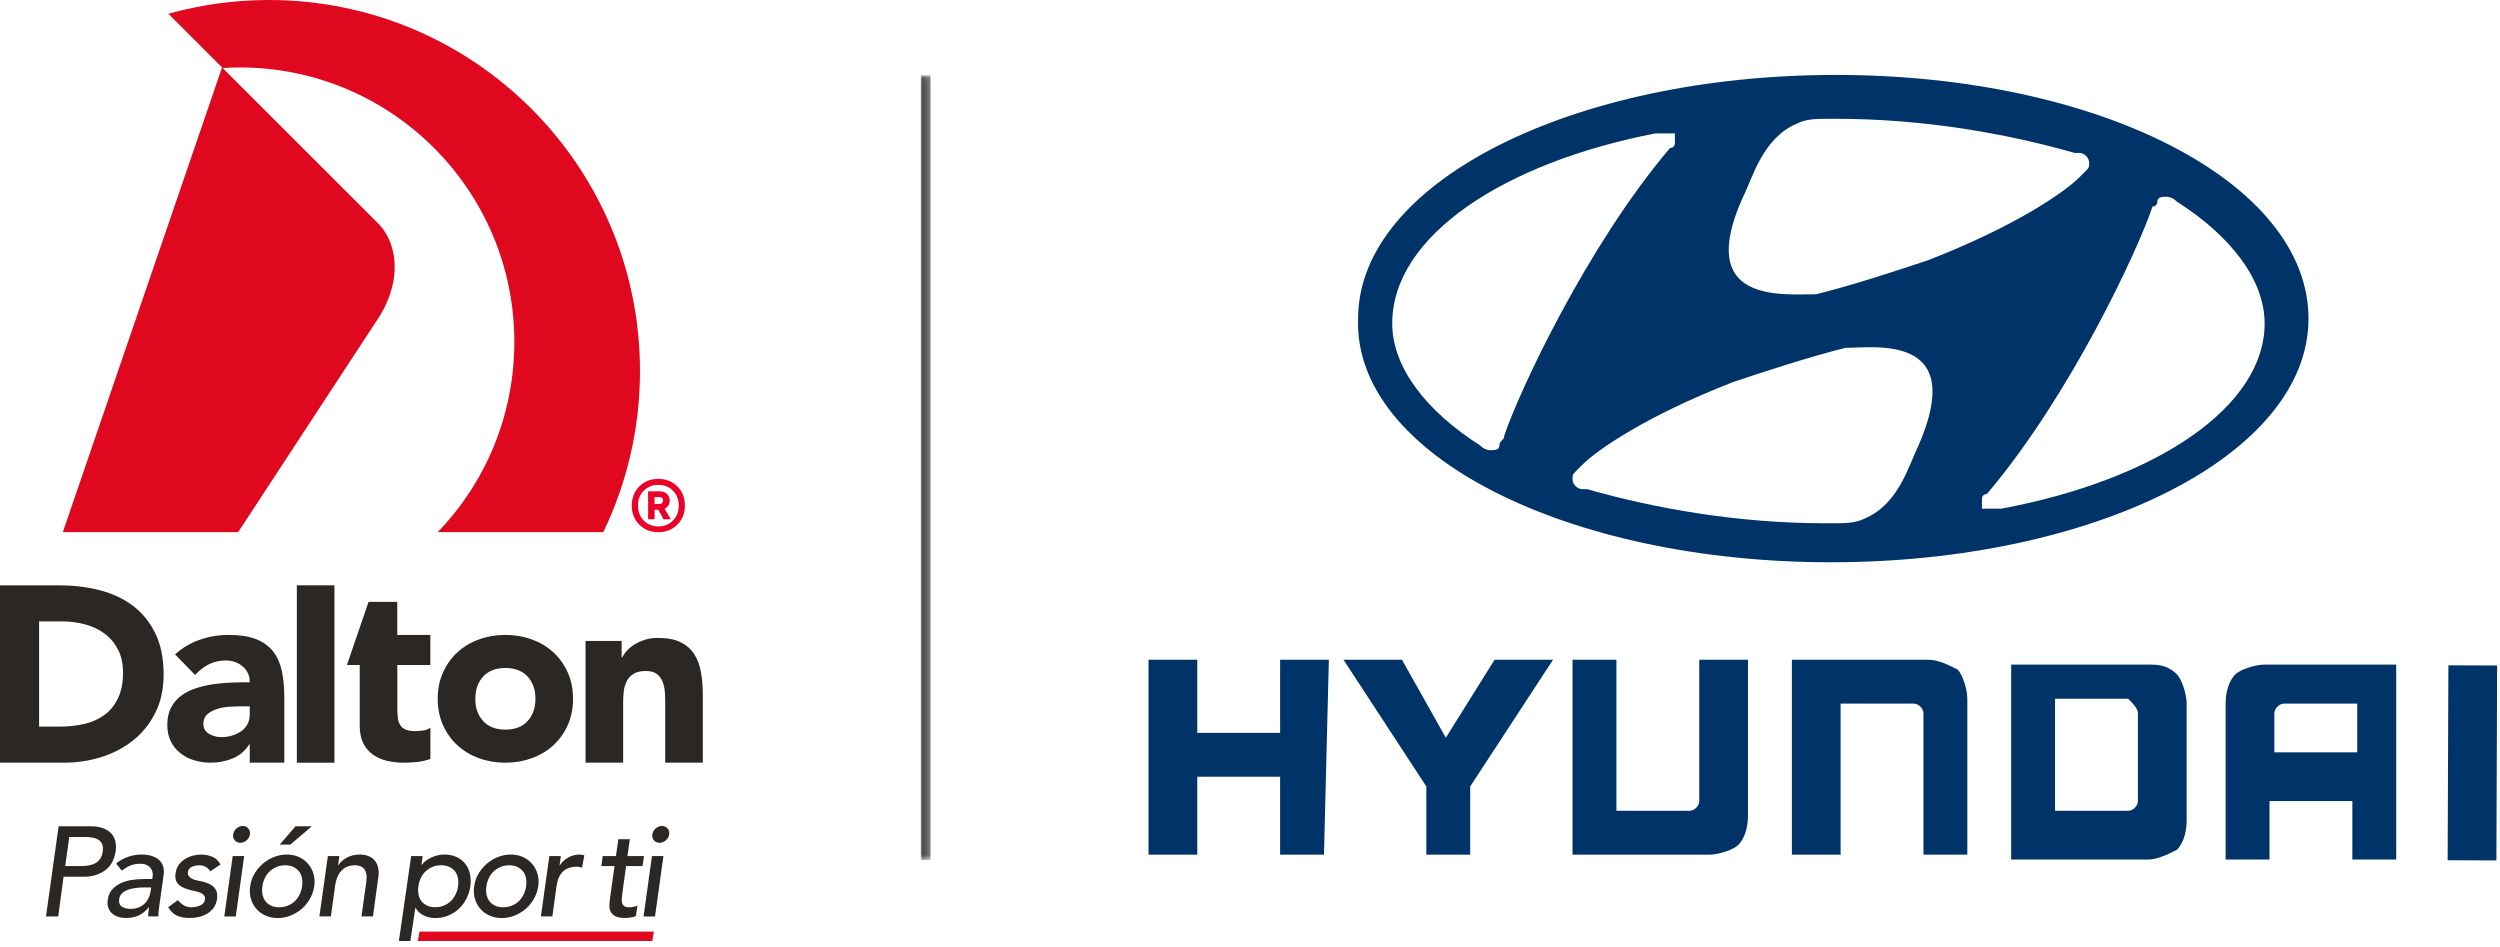 <svg width="367" height="139" viewBox="0 0 367 139" fill="none" xmlns="http://www.w3.org/2000/svg">
<path d="M39.476 0C34.364 0 29.407 0.708 24.718 2.023L32.598 9.895L9.223 78.116H34.961L55.247 47.155C58.952 41.766 58.566 36.166 55.725 33.012L32.681 9.987C33.518 9.931 34.364 9.904 35.21 9.904C57.463 9.904 75.504 27.945 75.504 50.198C75.504 61.04 71.228 70.879 64.267 78.116H88.562C92.01 70.962 93.95 62.943 93.95 54.465C93.95 24.387 69.564 0 39.476 0Z" fill="#E0081F"/>
<path d="M100.544 74.226C100.544 75.339 100.176 76.268 99.431 77.013C98.695 77.748 97.757 78.125 96.635 78.125C95.514 78.125 94.585 77.757 93.849 77.013C93.114 76.277 92.746 75.348 92.746 74.226C92.746 73.095 93.114 72.157 93.849 71.412C94.585 70.677 95.514 70.3 96.635 70.3C97.767 70.3 98.704 70.668 99.44 71.412C100.176 72.148 100.544 73.086 100.544 74.226ZM93.656 74.226C93.656 75.109 93.941 75.835 94.502 76.415C95.063 76.994 95.78 77.279 96.645 77.279C97.509 77.279 98.226 76.994 98.796 76.415C99.367 75.835 99.642 75.109 99.642 74.226C99.642 73.334 99.357 72.608 98.796 72.038C98.236 71.468 97.518 71.183 96.645 71.183C95.771 71.183 95.054 71.468 94.493 72.038C93.932 72.599 93.656 73.334 93.656 74.226ZM96.81 72.121C97.261 72.121 97.62 72.249 97.904 72.507C98.18 72.764 98.318 73.077 98.318 73.463C98.318 74.024 98.07 74.429 97.564 74.686L98.475 76.231H97.399L96.663 74.842H96.093V76.231H95.146V72.13H96.81V72.121ZM96.81 72.966H96.084V73.987H96.81C96.967 73.987 97.095 73.941 97.187 73.849C97.279 73.757 97.334 73.638 97.334 73.481C97.334 73.325 97.288 73.196 97.187 73.104C97.086 73.013 96.967 72.966 96.81 72.966Z" fill="#EA0029"/>
<path d="M0 85.923H8.607C10.694 85.923 12.671 86.153 14.547 86.621C16.423 87.09 18.06 87.844 19.458 88.884C20.855 89.923 21.968 91.284 22.786 92.948C23.605 94.612 24.019 96.635 24.019 99.017C24.019 101.123 23.623 102.98 22.823 104.589C22.023 106.199 20.956 107.541 19.605 108.635C18.253 109.73 16.699 110.557 14.934 111.118C13.168 111.679 11.32 111.964 9.379 111.964H0V85.923ZM5.738 106.668H8.717C10.041 106.668 11.274 106.53 12.414 106.263C13.554 105.996 14.538 105.546 15.375 104.92C16.212 104.295 16.864 103.477 17.343 102.456C17.821 101.435 18.06 100.194 18.06 98.723C18.06 97.445 17.821 96.341 17.343 95.394C16.864 94.447 16.221 93.674 15.412 93.058C14.602 92.442 13.655 91.982 12.561 91.679C11.467 91.376 10.326 91.219 9.122 91.219H5.738V106.668Z" fill="#2B2724"/>
<path d="M36.662 109.279H36.589C35.973 110.235 35.163 110.925 34.143 111.339C33.122 111.753 32.055 111.964 30.924 111.964C30.087 111.964 29.288 111.845 28.515 111.615C27.743 111.385 27.062 111.035 26.474 110.566C25.885 110.097 25.416 109.527 25.076 108.838C24.736 108.148 24.561 107.357 24.561 106.447C24.561 105.417 24.754 104.543 25.131 103.835C25.508 103.127 26.023 102.539 26.676 102.07C27.329 101.601 28.064 101.242 28.901 100.985C29.738 100.727 30.602 100.534 31.494 100.415C32.386 100.295 33.288 100.221 34.179 100.194C35.072 100.166 35.899 100.157 36.662 100.157C36.662 99.173 36.313 98.401 35.614 97.821C34.915 97.242 34.088 96.957 33.131 96.957C32.221 96.957 31.393 97.15 30.648 97.527C29.904 97.904 29.232 98.428 28.644 99.09L25.701 96.074C26.731 95.118 27.936 94.401 29.306 93.923C30.676 93.444 32.101 93.205 33.573 93.205C35.191 93.205 36.524 93.408 37.563 93.812C38.602 94.217 39.439 94.814 40.065 95.596C40.69 96.378 41.122 97.343 41.37 98.484C41.619 99.624 41.738 100.939 41.738 102.438V111.964H36.662V109.279ZM35.301 103.688C34.888 103.688 34.363 103.707 33.738 103.743C33.113 103.78 32.515 103.881 31.936 104.056C31.357 104.231 30.869 104.488 30.465 104.828C30.06 105.169 29.858 105.647 29.858 106.263C29.858 106.925 30.143 107.412 30.704 107.734C31.265 108.056 31.853 108.212 32.469 108.212C33.012 108.212 33.527 108.139 34.032 107.992C34.538 107.845 34.98 107.633 35.375 107.366C35.77 107.1 36.083 106.75 36.313 106.336C36.543 105.923 36.662 105.426 36.662 104.865V103.688H35.301Z" fill="#2B2724"/>
<path d="M43.577 85.923H49.095V111.964H43.577V85.923Z" fill="#2B2724"/>
<path d="M64.258 102.585C64.258 101.159 64.516 99.872 65.031 98.723C65.545 97.573 66.254 96.58 67.145 95.762C68.037 94.943 69.095 94.309 70.309 93.867C71.522 93.426 72.819 93.205 74.189 93.205C75.559 93.205 76.856 93.426 78.07 93.867C79.284 94.309 80.341 94.943 81.233 95.762C82.125 96.58 82.833 97.573 83.348 98.723C83.863 99.872 84.12 101.159 84.12 102.585C84.12 104.01 83.863 105.297 83.348 106.447C82.833 107.596 82.125 108.589 81.233 109.408C80.341 110.226 79.284 110.861 78.07 111.302C76.856 111.743 75.559 111.964 74.189 111.964C72.819 111.964 71.522 111.743 70.309 111.302C69.095 110.861 68.037 110.226 67.145 109.408C66.254 108.589 65.545 107.596 65.031 106.447C64.516 105.297 64.258 104.01 64.258 102.585ZM69.775 102.585C69.775 103.936 70.162 105.022 70.934 105.858C71.706 106.695 72.791 107.109 74.189 107.109C75.587 107.109 76.672 106.695 77.444 105.858C78.217 105.022 78.603 103.936 78.603 102.585C78.603 101.233 78.217 100.148 77.444 99.311C76.672 98.474 75.587 98.061 74.189 98.061C72.791 98.061 71.706 98.474 70.934 99.311C70.162 100.148 69.775 101.242 69.775 102.585Z" fill="#2B2724"/>
<path d="M85.959 94.088H91.256V96.516H91.329C91.504 96.175 91.743 95.826 92.065 95.486C92.387 95.146 92.764 94.833 93.205 94.566C93.647 94.3 94.152 94.079 94.713 93.904C95.274 93.73 95.89 93.647 96.552 93.647C97.95 93.647 99.081 93.858 99.936 94.29C100.792 94.723 101.463 95.311 101.941 96.074C102.419 96.838 102.741 97.73 102.916 98.759C103.09 99.789 103.173 100.902 103.173 102.107V111.964H97.656V103.21C97.656 102.695 97.638 102.162 97.601 101.61C97.564 101.058 97.454 100.553 97.27 100.084C97.086 99.615 96.801 99.238 96.424 98.943C96.047 98.649 95.495 98.502 94.787 98.502C94.079 98.502 93.499 98.631 93.058 98.888C92.617 99.146 92.276 99.486 92.047 99.918C91.817 100.35 91.66 100.828 91.587 101.371C91.513 101.913 91.477 102.474 91.477 103.063V111.964H85.959V94.088Z" fill="#2B2724"/>
<path d="M58.318 98.061V97.619H63.173V93.205H58.318V91.339V88.35H54.106L52.8 92.157L52.442 93.205L50.934 97.619H52.809V98.061V99.835V106.557C52.809 107.541 52.975 108.369 53.306 109.058C53.637 109.748 54.097 110.3 54.685 110.732C55.274 111.164 55.964 111.477 56.745 111.67C57.527 111.863 58.391 111.964 59.32 111.964C59.954 111.964 60.607 111.927 61.269 111.854C61.931 111.78 62.566 111.633 63.182 111.412V106.815C62.934 107.035 62.575 107.173 62.097 107.238C61.619 107.302 61.233 107.33 60.938 107.33C60.35 107.33 59.881 107.247 59.522 107.09C59.164 106.934 58.906 106.704 58.731 106.41C58.557 106.116 58.446 105.766 58.4 105.362C58.354 104.957 58.327 104.507 58.327 104.019V99.66V98.061H58.318Z" fill="#2B2724"/>
<path d="M8.607 121.298H10.4H13.251C14.097 121.298 14.786 121.417 15.301 121.647C15.816 121.877 16.212 122.171 16.478 122.53C16.745 122.889 16.91 123.284 16.975 123.725C17.039 124.167 17.039 124.599 16.975 125.004C16.91 125.408 16.791 125.84 16.607 126.282C16.423 126.723 16.147 127.119 15.77 127.477C15.393 127.836 14.915 128.121 14.336 128.36C13.757 128.599 13.039 128.709 12.193 128.709H9.333L8.543 134.539H6.75L8.607 121.298ZM9.573 127.137H11.936C12.285 127.137 12.635 127.109 12.984 127.054C13.334 126.999 13.655 126.898 13.95 126.742C14.244 126.594 14.492 126.374 14.685 126.098C14.887 125.813 15.016 125.454 15.081 125.004C15.145 124.553 15.108 124.194 14.989 123.909C14.86 123.634 14.676 123.413 14.437 123.266C14.189 123.119 13.904 123.017 13.563 122.953C13.223 122.898 12.883 122.87 12.534 122.87H10.17L9.573 127.137Z" fill="#2B2724"/>
<path d="M17.039 126.76C17.573 126.328 18.17 125.997 18.823 125.776C19.476 125.555 20.12 125.445 20.736 125.445C21.38 125.445 21.931 125.528 22.382 125.684C22.832 125.85 23.182 126.061 23.448 126.337C23.706 126.613 23.881 126.926 23.973 127.284C24.065 127.643 24.083 128.011 24.028 128.397L23.393 132.921C23.347 133.234 23.311 133.519 23.283 133.785C23.255 134.043 23.246 134.3 23.246 134.53H21.747C21.756 134.31 21.775 134.08 21.793 133.859C21.812 133.638 21.839 133.408 21.876 133.188H21.839C21.38 133.758 20.874 134.162 20.331 134.401C19.789 134.641 19.182 134.76 18.511 134.76C18.097 134.76 17.72 134.705 17.361 134.595C17.003 134.484 16.708 134.31 16.451 134.089C16.203 133.868 16.019 133.583 15.899 133.261C15.78 132.93 15.752 132.544 15.816 132.112C15.89 131.542 16.083 131.054 16.396 130.668C16.708 130.282 17.104 129.969 17.582 129.721C18.06 129.482 18.602 129.307 19.209 129.197C19.816 129.096 20.451 129.041 21.122 129.041H22.354L22.409 128.663C22.446 128.443 22.437 128.213 22.382 127.992C22.327 127.772 22.226 127.569 22.069 127.385C21.922 127.201 21.72 127.063 21.471 126.953C21.223 126.843 20.92 126.797 20.552 126.797C20.23 126.797 19.936 126.824 19.678 126.889C19.421 126.953 19.191 127.027 18.989 127.119C18.786 127.211 18.593 127.321 18.409 127.45C18.226 127.578 18.051 127.689 17.876 127.808L17.039 126.76ZM21.297 130.273C20.892 130.273 20.488 130.291 20.055 130.337C19.632 130.383 19.237 130.466 18.869 130.585C18.501 130.714 18.198 130.889 17.95 131.109C17.701 131.33 17.545 131.624 17.499 131.974C17.425 132.489 17.545 132.857 17.858 133.077C18.17 133.298 18.621 133.418 19.209 133.418C19.669 133.418 20.074 133.344 20.423 133.188C20.763 133.031 21.058 132.829 21.297 132.581C21.536 132.332 21.72 132.057 21.849 131.753C21.977 131.45 22.06 131.146 22.106 130.843L22.198 130.282H21.297V130.273Z" fill="#2B2724"/>
<path d="M30.878 127.9C30.713 127.652 30.502 127.44 30.235 127.275C29.968 127.109 29.619 127.027 29.196 127.027C28.8 127.027 28.442 127.109 28.12 127.275C27.798 127.44 27.623 127.689 27.587 128.01C27.55 128.277 27.605 128.489 27.743 128.645C27.89 128.81 28.065 128.939 28.285 129.04C28.506 129.142 28.736 129.215 28.984 129.261C29.233 129.307 29.453 129.353 29.637 129.39C29.986 129.482 30.308 129.583 30.612 129.712C30.915 129.84 31.164 129.997 31.366 130.199C31.568 130.401 31.715 130.64 31.807 130.925C31.89 131.21 31.918 131.56 31.862 131.974C31.789 132.47 31.623 132.902 31.366 133.252C31.108 133.611 30.796 133.896 30.419 134.125C30.042 134.346 29.637 134.512 29.196 134.613C28.754 134.714 28.313 134.76 27.881 134.76C27.145 134.76 26.52 134.65 26.005 134.42C25.49 134.199 25.049 133.785 24.69 133.188L26.097 132.139C26.336 132.415 26.612 132.654 26.924 132.866C27.237 133.077 27.642 133.188 28.129 133.188C28.57 133.188 28.984 133.096 29.389 132.921C29.793 132.737 30.023 132.461 30.088 132.066C30.125 131.817 30.078 131.615 29.95 131.45C29.821 131.284 29.646 131.155 29.444 131.063C29.242 130.971 29.012 130.898 28.764 130.843C28.515 130.787 28.313 130.742 28.138 130.705C27.789 130.622 27.458 130.521 27.145 130.401C26.832 130.291 26.566 130.144 26.336 129.951C26.106 129.767 25.941 129.528 25.839 129.243C25.729 128.958 25.711 128.599 25.775 128.176C25.839 127.716 25.986 127.312 26.235 126.971C26.474 126.631 26.777 126.346 27.127 126.125C27.476 125.905 27.862 125.73 28.285 125.62C28.708 125.509 29.122 125.454 29.536 125.454C30.134 125.454 30.695 125.564 31.209 125.794C31.724 126.015 32.111 126.392 32.359 126.916L30.878 127.9Z" fill="#2B2724"/>
<path d="M34.161 125.675H35.844L34.612 134.539H32.929L34.161 125.675ZM34.225 122.493C34.272 122.153 34.437 121.868 34.713 121.62C34.989 121.381 35.292 121.252 35.632 121.252C35.973 121.252 36.239 121.371 36.451 121.62C36.662 121.859 36.745 122.153 36.69 122.493C36.644 122.834 36.478 123.119 36.203 123.358C35.927 123.597 35.623 123.726 35.283 123.726C34.943 123.726 34.676 123.606 34.465 123.358C34.253 123.128 34.17 122.834 34.225 122.493Z" fill="#2B2724"/>
<path d="M36.727 130.107C36.809 129.463 37.021 128.857 37.343 128.296C37.665 127.735 38.069 127.238 38.557 126.815C39.044 126.392 39.587 126.061 40.194 125.813C40.8 125.574 41.426 125.445 42.088 125.445C42.75 125.445 43.347 125.565 43.881 125.813C44.414 126.052 44.865 126.392 45.233 126.815C45.6 127.238 45.867 127.735 46.023 128.296C46.189 128.857 46.226 129.463 46.134 130.107C46.033 130.751 45.821 131.367 45.508 131.928C45.187 132.498 44.791 132.985 44.304 133.408C43.816 133.822 43.274 134.153 42.667 134.401C42.06 134.641 41.426 134.769 40.773 134.769C40.111 134.769 39.513 134.65 38.971 134.401C38.428 134.162 37.977 133.831 37.619 133.408C37.26 132.995 36.993 132.498 36.828 131.928C36.662 131.358 36.626 130.751 36.727 130.107ZM38.52 130.107C38.456 130.558 38.465 130.972 38.547 131.349C38.63 131.726 38.777 132.057 38.989 132.323C39.2 132.59 39.476 132.801 39.816 132.958C40.157 133.114 40.552 133.188 41.003 133.188C41.453 133.188 41.867 133.114 42.244 132.958C42.621 132.801 42.961 132.59 43.246 132.323C43.531 132.057 43.77 131.735 43.964 131.349C44.157 130.972 44.285 130.558 44.35 130.107C44.414 129.657 44.405 129.243 44.322 128.866C44.239 128.489 44.092 128.158 43.872 127.891C43.651 127.624 43.375 127.413 43.044 127.257C42.704 127.1 42.318 127.027 41.867 127.027C41.416 127.027 41.003 127.1 40.626 127.257C40.249 127.413 39.908 127.624 39.614 127.891C39.32 128.158 39.081 128.48 38.897 128.866C38.704 129.243 38.584 129.657 38.52 130.107ZM43.384 121.298H45.775L42.612 123.992H41.058L43.384 121.298Z" fill="#2B2724"/>
<path d="M48.129 125.675H49.812L49.628 127.036H49.665C49.95 126.567 50.373 126.181 50.934 125.886C51.495 125.592 52.12 125.445 52.8 125.445C53.223 125.445 53.619 125.509 53.996 125.638C54.373 125.767 54.685 125.969 54.943 126.245C55.2 126.521 55.384 126.87 55.495 127.303C55.605 127.735 55.623 128.24 55.531 128.829L54.75 134.53H53.067L53.794 129.298C53.84 128.884 53.83 128.535 53.766 128.24C53.702 127.946 53.582 127.707 53.426 127.532C53.269 127.349 53.076 127.22 52.837 127.137C52.598 127.054 52.35 127.017 52.092 127.017C51.743 127.017 51.412 127.073 51.09 127.183C50.768 127.293 50.483 127.477 50.226 127.716C49.968 127.955 49.757 128.268 49.582 128.645C49.407 129.022 49.279 129.463 49.205 129.969L48.571 134.53H46.888L48.129 125.675Z" fill="#2B2724"/>
<path d="M60.359 125.675H62.042L61.877 126.944H61.913C62.309 126.475 62.814 126.107 63.412 125.84C64.01 125.583 64.608 125.445 65.205 125.445C65.895 125.445 66.493 125.565 67.017 125.804C67.541 126.043 67.964 126.374 68.295 126.797C68.626 127.22 68.856 127.716 68.985 128.286C69.113 128.857 69.141 129.463 69.049 130.107C68.948 130.769 68.755 131.385 68.46 131.946C68.166 132.516 67.798 133.004 67.348 133.427C66.897 133.841 66.382 134.172 65.794 134.411C65.205 134.65 64.571 134.769 63.89 134.769C63.256 134.769 62.676 134.631 62.152 134.365C61.628 134.098 61.251 133.73 61.012 133.27H60.975L60.24 138.135H58.557L60.359 125.675ZM64.764 127.017C64.313 127.017 63.9 127.091 63.523 127.247C63.145 127.404 62.805 127.615 62.511 127.882C62.217 128.149 61.978 128.47 61.794 128.857C61.61 129.234 61.481 129.647 61.417 130.098C61.352 130.549 61.361 130.962 61.444 131.339C61.527 131.716 61.674 132.047 61.886 132.314C62.097 132.581 62.373 132.792 62.713 132.949C63.053 133.105 63.449 133.178 63.9 133.178C64.35 133.178 64.764 133.105 65.141 132.949C65.518 132.792 65.858 132.581 66.143 132.314C66.428 132.047 66.667 131.726 66.86 131.339C67.053 130.962 67.182 130.549 67.247 130.098C67.311 129.647 67.302 129.234 67.219 128.857C67.136 128.48 66.989 128.149 66.769 127.882C66.548 127.615 66.272 127.404 65.941 127.247C65.61 127.1 65.214 127.017 64.764 127.017Z" fill="#2B2724"/>
<path d="M69.61 130.107C69.693 129.463 69.904 128.857 70.226 128.296C70.548 127.735 70.953 127.238 71.44 126.815C71.927 126.392 72.47 126.061 73.077 125.813C73.684 125.574 74.309 125.445 74.971 125.445C75.633 125.445 76.231 125.565 76.764 125.813C77.297 126.052 77.748 126.392 78.116 126.815C78.484 127.238 78.75 127.735 78.907 128.296C79.072 128.857 79.109 129.463 79.017 130.107C78.916 130.751 78.704 131.367 78.392 131.928C78.07 132.498 77.674 132.985 77.187 133.408C76.7 133.822 76.157 134.153 75.55 134.401C74.943 134.641 74.309 134.769 73.656 134.769C72.994 134.769 72.396 134.65 71.854 134.401C71.311 134.162 70.861 133.831 70.502 133.408C70.143 132.995 69.877 132.498 69.711 131.928C69.546 131.358 69.509 130.751 69.61 130.107ZM71.403 130.107C71.339 130.558 71.348 130.972 71.431 131.349C71.513 131.726 71.661 132.057 71.872 132.323C72.084 132.59 72.359 132.801 72.7 132.958C73.04 133.114 73.435 133.188 73.886 133.188C74.337 133.188 74.75 133.114 75.127 132.958C75.504 132.801 75.845 132.59 76.13 132.323C76.415 132.057 76.654 131.735 76.847 131.349C77.04 130.972 77.169 130.558 77.233 130.107C77.297 129.657 77.288 129.243 77.206 128.866C77.123 128.489 76.976 128.158 76.755 127.891C76.534 127.624 76.258 127.413 75.927 127.257C75.587 127.1 75.201 127.027 74.75 127.027C74.3 127.027 73.886 127.1 73.509 127.257C73.132 127.413 72.792 127.624 72.497 127.891C72.203 128.158 71.964 128.48 71.78 128.866C71.596 129.243 71.468 129.657 71.403 130.107Z" fill="#2B2724"/>
<path d="M80.644 125.675H82.327L82.143 127.036H82.18C82.465 126.567 82.879 126.181 83.412 125.886C83.946 125.592 84.497 125.445 85.058 125.445C85.334 125.445 85.573 125.482 85.785 125.555L85.445 127.367C85.307 127.33 85.178 127.303 85.04 127.275C84.911 127.247 84.773 127.238 84.635 127.238C83.817 127.238 83.155 127.468 82.658 127.928C82.162 128.388 81.84 129.105 81.702 130.08L81.086 134.53H79.403L80.644 125.675Z" fill="#2B2724"/>
<path d="M94.327 127.137H91.909L91.357 131.155C91.32 131.404 91.293 131.652 91.274 131.891C91.256 132.13 91.274 132.351 91.32 132.544C91.366 132.737 91.477 132.893 91.633 133.013C91.789 133.132 92.028 133.188 92.35 133.188C92.552 133.188 92.755 133.169 92.975 133.132C93.196 133.096 93.398 133.022 93.582 132.93L93.353 134.466C93.242 134.53 93.113 134.576 92.966 134.613C92.819 134.65 92.681 134.677 92.534 134.696C92.387 134.714 92.249 134.732 92.12 134.742C91.992 134.751 91.881 134.76 91.789 134.76C91.136 134.76 90.649 134.668 90.318 134.493C89.987 134.309 89.757 134.08 89.628 133.795C89.5 133.509 89.444 133.188 89.463 132.829C89.481 132.47 89.518 132.112 89.564 131.753L90.217 127.137H88.277L88.479 125.675H90.419L90.778 123.192H92.461L92.111 125.675H94.539L94.327 127.137Z" fill="#2B2724"/>
<path d="M95.707 125.675H97.389L96.157 134.539H94.474L95.707 125.675ZM95.762 122.493C95.808 122.153 95.973 121.868 96.249 121.62C96.525 121.381 96.828 121.252 97.169 121.252C97.509 121.252 97.775 121.371 97.996 121.62C98.208 121.859 98.29 122.153 98.235 122.493C98.189 122.834 98.024 123.119 97.748 123.358C97.472 123.597 97.169 123.726 96.828 123.726C96.488 123.726 96.222 123.606 96.001 123.358C95.799 123.128 95.716 122.834 95.762 122.493Z" fill="#2B2724"/>
<path d="M95.992 136.755H61.582L61.334 138.135H95.753L95.992 136.755Z" fill="#E0081F"/>
<mask id="mask0_2645_985" style="mask-type:luminance" maskUnits="userSpaceOnUse" x="135" y="11" width="2" height="116">
<path d="M136.604 11.063H135.173V126.245H136.604V11.063Z" fill="white"/>
</mask>
<g mask="url(#mask0_2645_985)">
<path d="M136.604 11.063H135.173V126.245H136.604V11.063Z" fill="url(#paint0_linear_2645_985)"/>
</g>
<path d="M268.77 82.542C307.405 82.542 338.886 66.802 338.886 46.771C338.886 26.739 308.121 11 269.485 11C230.85 11 199.369 26.739 199.369 46.771C198.654 66.802 230.135 82.542 268.77 82.542ZM281.648 65.372C280.217 68.233 278.786 73.957 273.778 76.103C272.347 76.818 270.916 76.818 268.77 76.818H268.054C255.176 76.818 243.013 74.672 232.996 71.81C232.996 71.81 232.996 71.81 232.281 71.81C231.566 71.81 230.85 71.095 230.85 70.38C230.85 69.664 230.85 69.664 231.565 68.949C231.565 68.949 231.566 68.949 232.281 68.233C234.427 66.087 241.582 61.079 254.46 56.071C258.753 54.641 265.193 52.494 270.916 51.063C275.209 51.063 288.803 48.917 281.648 65.372ZM316.706 29.601C316.706 28.886 317.422 28.885 318.137 28.885C318.137 28.885 318.853 28.886 319.568 29.601C327.438 34.609 332.447 41.047 332.447 47.486C332.447 59.648 316.706 70.379 293.811 74.672C292.38 74.672 291.665 74.672 290.949 74.672C290.949 74.672 290.949 73.957 290.949 73.241C290.949 73.241 290.949 72.526 291.665 72.526C303.828 58.218 313.844 36.755 315.991 30.316C316.706 30.316 316.706 29.601 316.706 29.601ZM255.891 28.885C257.322 26.024 258.753 20.3 263.762 18.154C265.193 17.439 266.623 17.439 268.77 17.439H269.485C282.364 17.439 294.527 19.585 304.543 22.447C304.543 22.447 304.543 22.447 305.259 22.447C305.974 22.447 306.69 23.162 306.69 23.878C306.69 24.593 306.69 24.593 305.974 25.308C305.974 25.308 305.974 25.308 305.259 26.024C303.112 28.17 295.958 33.178 283.079 38.186C278.786 39.617 272.347 41.763 266.624 43.194C261.615 43.194 248.737 44.625 255.891 28.885ZM243.013 19.585C244.444 19.585 245.159 19.585 245.875 19.585C245.875 19.585 245.875 20.3 245.875 21.016C245.875 21.016 245.875 21.731 245.159 21.731C232.996 36.04 222.98 57.502 220.833 63.941C220.833 64.656 220.118 64.656 220.118 65.372C220.118 66.087 219.402 66.087 218.687 66.087C218.687 66.087 217.972 66.087 217.256 65.372C209.386 60.364 204.378 53.925 204.378 47.486C204.378 34.609 220.833 23.878 243.013 19.585Z" fill="#003469"/>
<path d="M187.922 96.85V107.581H175.759V96.85H168.604V125.467H175.759V114.02H187.922V125.467H194.361L195.077 96.85H194.361H187.922Z" fill="#003469"/>
<path d="M219.403 96.85L212.248 108.297L205.809 96.85H197.223L209.386 115.451V125.467H215.825V115.451L227.988 96.85H227.273H219.403Z" fill="#003469"/>
<path d="M249.452 96.85V117.597C249.452 118.313 248.737 119.028 248.021 119.028H237.289V96.85H230.85V125.467H250.883C252.314 125.467 254.461 124.751 255.176 124.036C255.891 123.321 256.607 121.89 256.607 119.744V96.85H249.452Z" fill="#003469"/>
<path d="M283.079 96.85H263.046V125.467H270.201V103.289H280.933C281.648 103.289 282.364 104.004 282.364 104.72V125.467H288.803V102.574C288.803 101.143 288.088 98.996 287.372 98.281C285.941 97.566 284.51 96.85 283.079 96.85Z" fill="#003469"/>
<path d="M315.275 97.565H295.242V126.182H315.275C316.706 126.182 318.137 125.467 319.568 124.751C320.284 124.036 320.999 122.605 320.999 120.459V103.289C320.999 101.858 320.284 99.712 319.568 98.996C318.137 97.566 316.706 97.565 315.275 97.565ZM313.845 104.72V117.597C313.845 118.312 313.129 119.028 312.414 119.028H301.682V102.573H312.414C313.129 103.289 313.845 104.004 313.845 104.72Z" fill="#003469"/>
<path d="M332.447 97.565C331.016 97.565 328.869 98.281 328.154 98.996C327.438 99.712 326.723 101.142 326.723 103.289V126.182H333.162V117.597H345.325V126.182H351.764V97.565H332.447ZM346.041 103.289V110.443H333.878V104.72C333.878 104.004 334.593 103.289 335.309 103.289H346.041Z" fill="#003469"/>
<path d="M359.424 97.667L359.315 126.284L366.47 126.311L366.579 97.694L359.424 97.667Z" fill="#003469"/>
<defs>
<linearGradient id="paint0_linear_2645_985" x1="135.762" y1="126.317" x2="135.762" y2="11.32" gradientUnits="userSpaceOnUse">
<stop stop-color="#232222"/>
<stop offset="0.35" stop-color="#232222"/>
<stop offset="0.65" stop-color="#232222"/>
<stop offset="1" stop-color="#232222"/>
</linearGradient>
</defs>
</svg>
